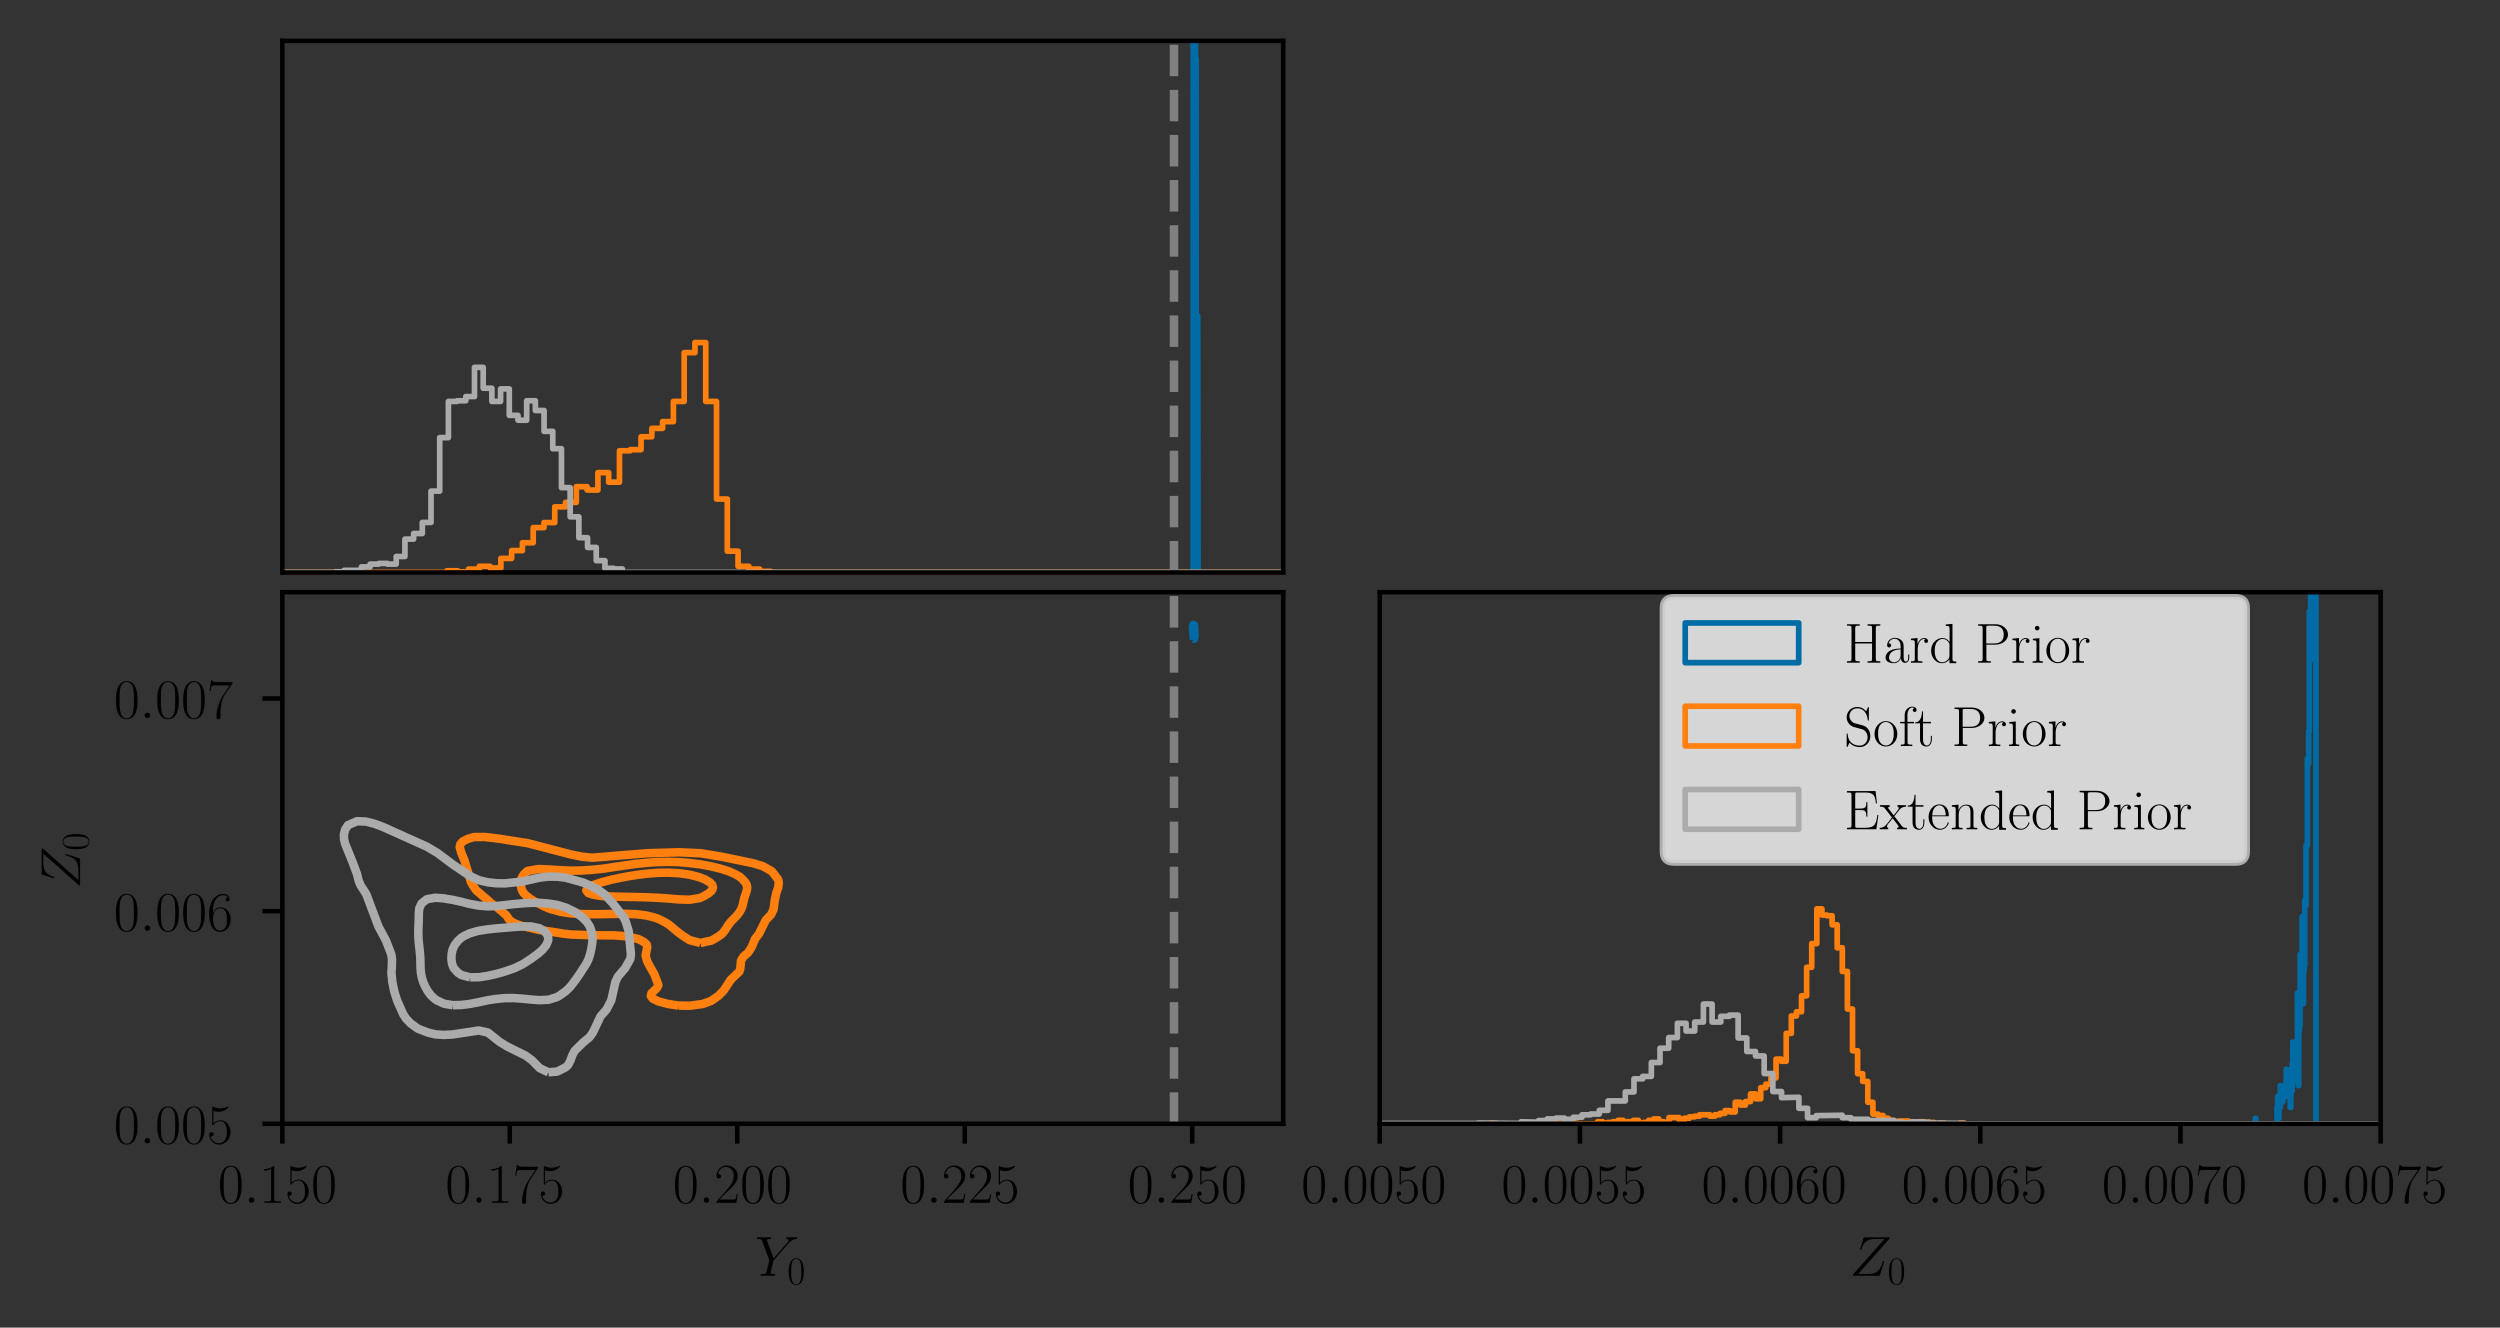<?xml version="1.0" encoding="utf-8" standalone="no"?>
<!DOCTYPE svg PUBLIC "-//W3C//DTD SVG 1.1//EN"
  "http://www.w3.org/Graphics/SVG/1.1/DTD/svg11.dtd">
<!-- Created with matplotlib (https://matplotlib.org/) -->
<svg height="233.956pt" version="1.1" viewBox="0 0 440.56 233.956" width="440.56pt" xmlns="http://www.w3.org/2000/svg" xmlns:xlink="http://www.w3.org/1999/xlink">
 <rect x="0" y="0" width="440.56" height="233.956" fill="#333333" stroke="none"/>
 <defs>
  <style type="text/css">*{stroke-linecap:butt;stroke-linejoin:round;}</style>
 </defs>
 <g id="figure_1">
  <g id="patch_1">
   <path d="M 0 233.956 
L 440.56 233.956 
L 440.56 0 
L 0 0 
z
" style="fill:none;"/>
  </g>
  <g id="axes_1">
   <g id="patch_2">
    <path d="M 49.748 100.882 
L 226.126 100.882 
L 226.126 7.2 
L 49.748 7.2 
z
" style="fill:none;"/>
   </g>
   <g id="matplotlib.axis_1"/>
   <g id="matplotlib.axis_2"/>
   <g id="patch_3">
    <path clip-path="url(#pde1a67231b)" d="M 209.494 100.882 
L 210.252 100.882 
L 210.26 -1 
M 210.585 -1 
L 210.585 55.657 
L 210.593 -1 
M 210.61 -1 
L 210.61 55.657 
L 210.618 -1 
M 210.627 -1 
L 210.627 55.657 
L 210.643 -1 
M 210.652 -1 
L 210.66 33.045 
L 210.668 -1 
M 210.677 -1 
L 210.693 100.882 
L 210.785 10.433 
L 210.793 10.433 
L 210.818 100.882 
L 210.901 100.882 
L 210.91 100.882 
L 210.918 55.657 
L 211.018 78.27 
L 211.026 78.27 
L 211.026 100.882 
L 211.076 55.657 
L 211.135 100.882 
" style="fill:none;stroke:#006ba4;stroke-linejoin:miter;"/>
   </g>
   <g id="patch_4">
    <path clip-path="url(#pde1a67231b)" d="M -1 100.882 
L 78.763 100.882 
L 78.763 100.586 
L 80.663 100.586 
L 80.663 100.784 
L 82.563 100.784 
L 82.563 100.289 
L 84.463 100.289 
L 84.463 99.795 
L 86.363 99.795 
L 86.363 100.092 
L 88.264 100.092 
L 88.264 98.412 
L 90.164 98.412 
L 90.164 97.029 
L 92.064 97.029 
L 92.064 95.645 
L 93.964 95.645 
L 93.964 92.977 
L 95.864 92.977 
L 95.864 92.088 
L 97.764 92.088 
L 97.764 89.321 
L 99.665 89.321 
L 99.665 88.531 
L 101.565 88.531 
L 101.565 85.764 
L 103.465 85.764 
L 103.465 86.357 
L 105.365 86.357 
L 105.365 83.293 
L 107.265 83.293 
L 107.265 84.973 
L 109.166 84.973 
L 109.166 79.44 
L 111.066 79.44 
L 111.066 79.242 
L 112.966 79.242 
L 112.966 76.969 
L 114.866 76.969 
L 114.866 75.487 
L 116.766 75.487 
L 116.766 74.301 
L 118.667 74.301 
L 118.667 70.744 
L 120.567 70.744 
L 120.567 62.147 
L 122.467 62.147 
L 122.467 60.368 
L 124.367 60.368 
L 124.367 70.744 
L 126.267 70.744 
L 126.267 87.938 
L 128.168 87.938 
L 128.168 97.127 
L 130.068 97.127 
L 130.068 99.795 
L 131.968 99.795 
L 131.968 100.289 
L 133.868 100.289 
L 133.868 100.685 
L 135.768 100.685 
L 135.768 100.882 
L 301.085 100.882 
L 301.085 100.882 
" style="fill:none;stroke:#ff800e;stroke-linejoin:miter;"/>
   </g>
   <g id="patch_5">
    <path clip-path="url(#pde1a67231b)" d="M -1 100.882 
L 59.095 100.882 
L 59.095 100.76 
L 60.627 100.76 
L 60.627 100.515 
L 63.693 100.515 
L 63.693 99.902 
L 65.225 99.902 
L 65.225 99.412 
L 66.758 99.412 
L 66.758 99.29 
L 68.291 99.29 
L 68.291 99.412 
L 69.823 99.412 
L 69.823 98.065 
L 71.356 98.065 
L 71.356 95.002 
L 72.889 95.002 
L 72.889 94.022 
L 74.421 94.022 
L 74.421 92.062 
L 75.954 92.062 
L 75.954 86.549 
L 77.486 86.549 
L 77.486 77.115 
L 79.019 77.115 
L 79.019 70.745 
L 80.552 70.745 
L 80.552 70.622 
L 82.084 70.622 
L 82.084 69.887 
L 83.617 69.887 
L 83.617 64.741 
L 85.15 64.741 
L 85.15 68.417 
L 86.682 68.417 
L 86.682 70.745 
L 88.215 70.745 
L 88.215 68.539 
L 89.748 68.539 
L 89.748 73.195 
L 91.28 73.195 
L 91.28 74.052 
L 92.813 74.052 
L 92.813 70.622 
L 94.346 70.622 
L 94.346 72.337 
L 95.878 72.337 
L 95.878 76.013 
L 97.411 76.013 
L 97.411 79.075 
L 98.944 79.075 
L 98.944 85.936 
L 100.476 85.936 
L 100.476 91.081 
L 102.009 91.081 
L 102.009 94.757 
L 103.541 94.757 
L 103.541 96.472 
L 105.074 96.472 
L 105.074 98.8 
L 106.607 98.8 
L 106.607 100.147 
L 108.139 100.147 
L 108.139 100.27 
L 109.672 100.27 
L 109.672 100.882 
L 236.882 100.882 
L 236.882 100.882 
" style="fill:none;stroke:#ababab;stroke-linejoin:miter;"/>
   </g>
   <g id="line2d_1">
    <path clip-path="url(#pde1a67231b)" d="M 206.885 100.882 
L 206.885 7.2 
" style="fill:none;stroke:#808080;stroke-dasharray:5.55,2.4;stroke-dashoffset:0;stroke-width:1.5;"/>
   </g>
   <g id="patch_6">
    <path d="M 49.748 100.882 
L 49.748 7.2 
" style="fill:none;stroke:#000000;stroke-linecap:square;stroke-linejoin:miter;stroke-width:0.8;"/>
   </g>
   <g id="patch_7">
    <path d="M 226.126 100.882 
L 226.126 7.2 
" style="fill:none;stroke:#000000;stroke-linecap:square;stroke-linejoin:miter;stroke-width:0.8;"/>
   </g>
   <g id="patch_8">
    <path d="M 49.748 100.882 
L 226.126 100.882 
" style="fill:none;stroke:#000000;stroke-linecap:square;stroke-linejoin:miter;stroke-width:0.8;"/>
   </g>
   <g id="patch_9">
    <path d="M 49.748 7.2 
L 226.126 7.2 
" style="fill:none;stroke:#000000;stroke-linecap:square;stroke-linejoin:miter;stroke-width:0.8;"/>
   </g>
  </g>
  <g id="axes_2">
   <g id="matplotlib.axis_3"/>
   <g id="matplotlib.axis_4"/>
  </g>
  <g id="axes_3">
   <g id="patch_10">
    <path d="M 49.748 198.044 
L 226.126 198.044 
L 226.126 104.362 
L 49.748 104.362 
z
" style="fill:none;"/>
   </g>
   <g id="matplotlib.axis_5">
    <g id="xtick_1">
     <g id="line2d_2">
      <defs>
       <path d="M 0 0 
L 0 3.5 
" id="m9c207128d3" style="stroke:#000000;stroke-width:0.8;"/>
      </defs>
      <g>
       <use style="stroke:#000000;stroke-width:0.8;" x="49.748" xlink:href="#m9c207128d3" y="198.044"/>
      </g>
     </g>
     <g id="text_1">
      <!-- $\mathdefault{0.150}$ -->
      <g transform="translate(38.402 211.963)scale(0.1 -0.1)">
       <defs>
        <path d="M 42 31.641 
C 42 37.75 41.906 48.125 37.703 56.109 
C 34 63.109 28.094 65.594 22.906 65.594 
C 18.094 65.594 12 63.406 8.203 56.203 
C 4.203 48.719 3.797 39.438 3.797 31.641 
C 3.797 25.953 3.906 17.281 7 9.672 
C 11.297 -0.609 19 -2 22.906 -2 
C 27.5 -2 34.5 -0.109 38.594 9.375 
C 41.594 16.281 42 24.359 42 31.641 
z
M 22.906 -0.406 
C 16.5 -0.406 12.703 5.078 11.297 12.688 
C 10.203 18.562 10.203 27.156 10.203 32.75 
C 10.203 40.438 10.203 46.828 11.5 52.922 
C 13.406 61.391 19 64 22.906 64 
C 27 64 32.297 61.297 34.203 53.125 
C 35.5 47.438 35.594 40.734 35.594 32.75 
C 35.594 26.25 35.594 18.266 34.406 12.375 
C 32.297 1.484 26.406 -0.406 22.906 -0.406 
z
" id="CMR17-48"/>
        <path d="M 18.406 4.797 
C 18.406 7.688 16 9.672 13.594 9.672 
C 10.703 9.672 8.703 7.281 8.703 4.891 
C 8.703 2 11.094 0 13.5 0 
C 16.406 0 18.406 2.391 18.406 4.797 
z
" id="CMMI12-58"/>
        <path d="M 26.594 63.406 
C 26.594 65.5 26.5 65.5 25.094 65.5 
C 21.203 61.188 15.297 59.797 9.703 59.797 
C 9.406 59.797 8.906 59.797 8.797 59.5 
C 8.703 59.297 8.703 59.094 8.703 57 
C 11.797 57 17 57.594 21 59.984 
L 21 7.203 
C 21 3.688 20.797 2.5 12.203 2.5 
L 9.203 2.5 
L 9.203 0 
C 14 0 19 0 23.797 0 
C 28.594 0 33.594 0 38.406 0 
L 38.406 2.5 
L 35.406 2.5 
C 26.797 2.5 26.594 3.594 26.594 7.156 
z
" id="CMR17-49"/>
        <path d="M 11.406 57.688 
C 12.406 57.281 16.5 56 20.703 56 
C 30 56 35.094 61.109 38 64.062 
C 38 64.953 38 65.5 37.406 65.5 
C 37.297 65.5 37.094 65.5 36.297 65.047 
C 32.797 63.406 28.703 62.078 23.703 62.078 
C 20.703 62.078 16.203 62.484 11.297 64.672 
C 10.203 65.172 10 65.172 9.906 65.172 
C 9.406 65.172 9.297 65.062 9.297 63.078 
L 9.297 34.422 
C 9.297 32.641 9.297 32.141 10.297 32.141 
C 10.797 32.141 11 32.344 11.5 33.031 
C 14.703 37.516 19.094 39.406 24.094 39.406 
C 27.594 39.406 35.094 37.219 35.094 20.141 
C 35.094 16.953 35.094 11.172 32.094 6.578 
C 29.594 2.484 25.703 0.391 21.406 0.391 
C 14.797 0.391 8.094 5 6.297 12.719 
C 6.703 12.609 7.5 12.422 7.906 12.422 
C 9.203 12.422 11.703 13.125 11.703 16.219 
C 11.703 18.906 9.797 20 7.906 20 
C 5.594 20 4.094 18.594 4.094 15.797 
C 4.094 7.094 11 -2 21.594 -2 
C 31.906 -2 41.703 6.875 41.703 19.75 
C 41.703 31.719 33.906 41 24.203 41 
C 19.094 41 14.797 39.109 11.406 35.531 
z
" id="CMR17-53"/>
       </defs>
       <use transform="scale(0.996)" xlink:href="#CMR17-48"/>
       <use transform="translate(45.69 0)scale(0.996)" xlink:href="#CMMI12-58"/>
       <use transform="translate(72.788 0)scale(0.996)" xlink:href="#CMR17-49"/>
       <use transform="translate(118.478 0)scale(0.996)" xlink:href="#CMR17-53"/>
       <use transform="translate(164.169 0)scale(0.996)" xlink:href="#CMR17-48"/>
      </g>
     </g>
    </g>
    <g id="xtick_2">
     <g id="line2d_3">
      <g>
       <use style="stroke:#000000;stroke-width:0.8;" x="89.834" xlink:href="#m9c207128d3" y="198.044"/>
      </g>
     </g>
     <g id="text_2">
      <!-- $\mathdefault{0.175}$ -->
      <g transform="translate(78.488 211.963)scale(0.1 -0.1)">
       <defs>
        <path d="M 45.094 61.578 
L 45.094 63.766 
L 21.594 63.766 
C 9.906 63.766 9.703 65.078 9.297 67 
L 7.5 67 
L 4.594 48.344 
L 6.406 48.344 
C 6.703 50.234 7.406 55.312 8.594 57.203 
C 9.203 58 16.594 58 18.297 58 
L 40.297 58 
L 29.203 41.578 
C 21.797 30.531 16.703 15.609 16.703 2.578 
C 16.703 1.391 16.703 -2 20.297 -2 
C 23.906 -2 23.906 1.391 23.906 2.672 
L 23.906 7.266 
C 23.906 23.562 26.703 34.312 31.297 41.188 
z
" id="CMR17-55"/>
       </defs>
       <use transform="scale(0.996)" xlink:href="#CMR17-48"/>
       <use transform="translate(45.69 0)scale(0.996)" xlink:href="#CMMI12-58"/>
       <use transform="translate(72.788 0)scale(0.996)" xlink:href="#CMR17-49"/>
       <use transform="translate(118.478 0)scale(0.996)" xlink:href="#CMR17-55"/>
       <use transform="translate(164.169 0)scale(0.996)" xlink:href="#CMR17-53"/>
      </g>
     </g>
    </g>
    <g id="xtick_3">
     <g id="line2d_4">
      <g>
       <use style="stroke:#000000;stroke-width:0.8;" x="129.92" xlink:href="#m9c207128d3" y="198.044"/>
      </g>
     </g>
     <g id="text_3">
      <!-- $\mathdefault{0.200}$ -->
      <g transform="translate(118.574 211.963)scale(0.1 -0.1)">
       <defs>
        <path d="M 41.703 15.453 
L 39.906 15.453 
C 38.906 8.375 38.094 7.172 37.703 6.562 
C 37.203 5.766 30 5.766 28.594 5.766 
L 9.406 5.766 
C 13 9.672 20 16.75 28.5 24.953 
C 34.594 30.734 41.703 37.531 41.703 47.422 
C 41.703 59.219 32.297 66 21.797 66 
C 10.797 66 4.094 56.312 4.094 47.344 
C 4.094 43.438 7 42.938 8.203 42.938 
C 9.203 42.938 12.203 43.547 12.203 47.031 
C 12.203 50.109 9.594 51 8.203 51 
C 7.594 51 7 50.906 6.594 50.703 
C 8.5 59.219 14.297 63.406 20.406 63.406 
C 29.094 63.406 34.797 56.516 34.797 47.422 
C 34.797 38.734 29.703 31.25 24 24.75 
L 4.094 2.281 
L 4.094 0 
L 39.297 0 
z
" id="CMR17-50"/>
       </defs>
       <use transform="scale(0.996)" xlink:href="#CMR17-48"/>
       <use transform="translate(45.69 0)scale(0.996)" xlink:href="#CMMI12-58"/>
       <use transform="translate(72.788 0)scale(0.996)" xlink:href="#CMR17-50"/>
       <use transform="translate(118.478 0)scale(0.996)" xlink:href="#CMR17-48"/>
       <use transform="translate(164.169 0)scale(0.996)" xlink:href="#CMR17-48"/>
      </g>
     </g>
    </g>
    <g id="xtick_4">
     <g id="line2d_5">
      <g>
       <use style="stroke:#000000;stroke-width:0.8;" x="170.006" xlink:href="#m9c207128d3" y="198.044"/>
      </g>
     </g>
     <g id="text_4">
      <!-- $\mathdefault{0.225}$ -->
      <g transform="translate(158.66 211.963)scale(0.1 -0.1)">
       <use transform="scale(0.996)" xlink:href="#CMR17-48"/>
       <use transform="translate(45.69 0)scale(0.996)" xlink:href="#CMMI12-58"/>
       <use transform="translate(72.788 0)scale(0.996)" xlink:href="#CMR17-50"/>
       <use transform="translate(118.478 0)scale(0.996)" xlink:href="#CMR17-50"/>
       <use transform="translate(164.169 0)scale(0.996)" xlink:href="#CMR17-53"/>
      </g>
     </g>
    </g>
    <g id="xtick_5">
     <g id="line2d_6">
      <g>
       <use style="stroke:#000000;stroke-width:0.8;" x="210.092" xlink:href="#m9c207128d3" y="198.044"/>
      </g>
     </g>
     <g id="text_5">
      <!-- $\mathdefault{0.250}$ -->
      <g transform="translate(198.745 211.963)scale(0.1 -0.1)">
       <use transform="scale(0.996)" xlink:href="#CMR17-48"/>
       <use transform="translate(45.69 0)scale(0.996)" xlink:href="#CMMI12-58"/>
       <use transform="translate(72.788 0)scale(0.996)" xlink:href="#CMR17-50"/>
       <use transform="translate(118.478 0)scale(0.996)" xlink:href="#CMR17-53"/>
       <use transform="translate(164.169 0)scale(0.996)" xlink:href="#CMR17-48"/>
      </g>
     </g>
    </g>
    <g id="text_6">
     <!-- $Y_0$ -->
     <g transform="translate(133.06 224.818)scale(0.1 -0.1)">
      <defs>
       <path d="M 58.797 56.953 
L 61.094 59.234 
C 65.5 63.719 69.203 64.828 72.703 65.109 
C 73.797 65.203 74.703 65.297 74.703 67 
C 74.703 68 73.703 68 73.5 68 
C 72.297 68 71 68 69.797 68 
L 65.703 68 
C 62.797 68 59.703 68 56.906 68 
C 56.203 68 55.094 68 55.094 66.031 
C 55.094 65.094 56.094 65 56.406 65 
C 59.406 65 59.406 63.5 59.406 62.906 
C 59.406 61.812 58.594 60.312 56.594 58.016 
L 32.797 30.766 
L 21.5 61.109 
C 20.906 62.5 20.906 62.703 20.906 62.906 
C 20.906 65 25 65 26.203 65 
C 27.406 65 28.5 65 28.5 66.859 
C 28.5 68 27.594 68 27 68 
C 25.297 68 23.297 68 21.594 68 
L 10.5 68 
C 8.703 68 6.797 68 5.094 68 
C 4.406 68 3.297 68 3.297 66.031 
C 3.297 65 4.203 65 5.703 65 
C 10.594 65 11.5 64.094 12.406 61.812 
L 24.797 28.672 
C 24.906 28.375 25.203 27.266 25.203 26.969 
C 25.203 26.672 20.297 7.062 20 6.062 
C 19.203 3.391 18.203 2.891 11.797 2.891 
C 10.094 2.891 9.297 2.891 9.297 1 
C 9.297 0 10.406 0 10.703 0 
C 12.5 0 14.594 0 16.5 0 
L 28.297 0 
C 30.094 0 32.203 0 34 0 
C 34.703 0 35.906 0 35.906 1.797 
C 35.906 2.891 35.203 2.891 33.5 2.891 
C 27.297 2.891 27.297 3.594 27.297 4.688 
C 27.297 5.391 28.094 8.562 28.594 10.562 
L 32.203 24.906 
C 32.797 26.984 32.797 27.172 33.703 28.172 
z
" id="CMMI12-89"/>
      </defs>
      <use transform="scale(0.996)" xlink:href="#CMMI12-89"/>
      <use transform="translate(56.599 -14.944)scale(0.697)" xlink:href="#CMR17-48"/>
     </g>
    </g>
   </g>
   <g id="matplotlib.axis_6">
    <g id="ytick_1">
     <g id="line2d_7">
      <defs>
       <path d="M 0 0 
L -3.5 0 
" id="ma560ec2061" style="stroke:#000000;stroke-width:0.8;"/>
      </defs>
      <g>
       <use style="stroke:#000000;stroke-width:0.8;" x="49.748" xlink:href="#ma560ec2061" y="198.044"/>
      </g>
     </g>
     <g id="text_7">
      <!-- $\mathdefault{0.005}$ -->
      <g transform="translate(20.056 201.504)scale(0.1 -0.1)">
       <use transform="scale(0.996)" xlink:href="#CMR17-48"/>
       <use transform="translate(45.69 0)scale(0.996)" xlink:href="#CMMI12-58"/>
       <use transform="translate(72.788 0)scale(0.996)" xlink:href="#CMR17-48"/>
       <use transform="translate(118.478 0)scale(0.996)" xlink:href="#CMR17-48"/>
       <use transform="translate(164.169 0)scale(0.996)" xlink:href="#CMR17-53"/>
      </g>
     </g>
    </g>
    <g id="ytick_2">
     <g id="line2d_8">
      <g>
       <use style="stroke:#000000;stroke-width:0.8;" x="49.748" xlink:href="#ma560ec2061" y="160.571"/>
      </g>
     </g>
     <g id="text_8">
      <!-- $\mathdefault{0.006}$ -->
      <g transform="translate(20.056 164.031)scale(0.1 -0.1)">
       <defs>
        <path d="M 10.594 34 
C 10.594 57.656 21.797 63 28.297 63 
C 30.406 63 35.5 62.641 37.5 59 
C 35.906 59 32.906 59 32.906 55.516 
C 32.906 52.828 35.094 51.922 36.5 51.922 
C 37.406 51.922 40.094 52.312 40.094 55.625 
C 40.094 61.781 35.094 65.297 28.203 65.297 
C 16.297 65.297 3.797 52.969 3.797 31 
C 3.797 3.953 15.094 -2 23.094 -2 
C 32.797 -2 42 6.672 42 20.047 
C 42 32.516 33.906 41.594 23.703 41.594 
C 17.594 41.594 13.094 37.609 10.594 30.625 
z
M 23.094 0.391 
C 10.797 0.391 10.797 18.75 10.797 22.438 
C 10.797 29.625 14.203 40 23.5 40 
C 25.203 40 30.094 40 33.406 33.125 
C 35.203 29.219 35.203 25.141 35.203 20.141 
C 35.203 14.75 35.203 10.781 33.094 6.781 
C 30.906 2.672 27.703 0.391 23.094 0.391 
z
" id="CMR17-54"/>
       </defs>
       <use transform="scale(0.996)" xlink:href="#CMR17-48"/>
       <use transform="translate(45.69 0)scale(0.996)" xlink:href="#CMMI12-58"/>
       <use transform="translate(72.788 0)scale(0.996)" xlink:href="#CMR17-48"/>
       <use transform="translate(118.478 0)scale(0.996)" xlink:href="#CMR17-48"/>
       <use transform="translate(164.169 0)scale(0.996)" xlink:href="#CMR17-54"/>
      </g>
     </g>
    </g>
    <g id="ytick_3">
     <g id="line2d_9">
      <g>
       <use style="stroke:#000000;stroke-width:0.8;" x="49.748" xlink:href="#ma560ec2061" y="123.098"/>
      </g>
     </g>
     <g id="text_9">
      <!-- $\mathdefault{0.007}$ -->
      <g transform="translate(20.056 126.558)scale(0.1 -0.1)">
       <use transform="scale(0.996)" xlink:href="#CMR17-48"/>
       <use transform="translate(45.69 0)scale(0.996)" xlink:href="#CMMI12-58"/>
       <use transform="translate(72.788 0)scale(0.996)" xlink:href="#CMR17-48"/>
       <use transform="translate(118.478 0)scale(0.996)" xlink:href="#CMR17-48"/>
       <use transform="translate(164.169 0)scale(0.996)" xlink:href="#CMR17-55"/>
      </g>
     </g>
    </g>
    <g id="text_10">
     <!-- $Z_0$ -->
     <g transform="translate(14.118 156.589)rotate(-90)scale(0.1 -0.1)">
      <defs>
       <path d="M 70 64.906 
C 70.594 65.609 71.094 66.203 71.094 67.203 
C 71.094 67.906 71 68 68.703 68 
L 27.406 68 
C 25.094 68 25 67.906 24.406 66.109 
L 18.906 48.188 
C 18.594 47.188 18.594 46.984 18.594 46.797 
C 18.594 46.391 18.906 45.797 19.594 45.797 
C 20.406 45.797 20.594 46.188 21 47.484 
C 24.703 58.234 29.594 65.109 45.406 65.109 
L 61.797 65.109 
L 7 3.375 
C 6.094 2.297 5.703 1.891 5.703 0.797 
C 5.703 0 6.203 0 8.094 0 
L 50.797 0 
C 53.094 0 53.203 0.094 53.797 1.891 
L 60.797 23.891 
C 60.906 24.188 61.094 24.891 61.094 25.281 
C 61.094 25.781 60.703 26.281 60.094 26.281 
C 59.297 26.281 59.203 26.188 58.406 23.688 
C 54.203 10.859 49.797 3.094 32.406 3.094 
L 15.094 3.094 
z
" id="CMMI12-90"/>
      </defs>
      <use transform="scale(0.996)" xlink:href="#CMMI12-90"/>
      <use transform="translate(66.769 -14.944)scale(0.697)" xlink:href="#CMR17-48"/>
     </g>
    </g>
   </g>
   <g id="LineCollection_1">
    <path clip-path="url(#p29f06fae6e)" d="M 210.381 112.563 
L 210.389 112.567 
L 210.397 112.549 
L 210.398 112.548 
L 210.406 112.487 
L 210.406 112.485 
L 210.407 112.425 
L 210.406 112.416 
L 210.399 112.363 
L 210.398 112.357 
L 210.389 112.309 
L 210.387 112.301 
L 210.381 112.255 
L 210.373 112.247 
L 210.369 112.301 
L 210.365 112.363 
L 210.364 112.403 
L 210.364 112.425 
L 210.364 112.432 
L 210.367 112.487 
L 210.373 112.533 
L 210.376 112.549 
L 210.381 112.563 
" style="fill:none;stroke:#006ba4;stroke-width:1.5;"/>
    <path clip-path="url(#p29f06fae6e)" d="M 210.373 112.206 
L 210.448 111.857 
L 210.481 112.085 
L 210.489 112.102 
L 210.507 111.93 
L 210.414 110.177 
L 210.314 110.123 
L 210.281 110.165 
L 210.24 110.817 
L 210.373 112.206 
L 210.373 112.206 
" style="fill:none;stroke:#006ba4;stroke-width:1.5;"/>
   </g>
   <g id="LineCollection_2">
    <path clip-path="url(#p29f06fae6e)" d="M 210.298 111.074 
L 210.306 111.103 
L 210.314 111.115 
L 210.323 111.114 
L 210.331 111.097 
L 210.338 111.064 
L 210.339 111.056 
L 210.346 111.003 
L 210.348 110.979 
L 210.35 110.941 
L 210.353 110.879 
L 210.355 110.817 
L 210.356 110.804 
L 210.36 110.755 
L 210.364 110.723 
L 210.369 110.693 
L 210.373 110.677 
L 210.381 110.641 
L 210.383 110.632 
L 210.389 110.606 
L 210.397 110.57 
L 210.398 110.565 
L 210.406 110.51 
L 210.406 110.508 
L 210.409 110.446 
L 210.406 110.418 
L 210.402 110.384 
L 210.398 110.365 
L 210.389 110.34 
L 210.381 110.323 
L 210.38 110.322 
L 210.373 110.311 
L 210.364 110.3 
L 210.356 110.29 
L 210.348 110.28 
L 210.339 110.273 
L 210.331 110.268 
L 210.323 110.265 
L 210.314 110.264 
L 210.306 110.267 
L 210.298 110.275 
L 210.289 110.292 
L 210.282 110.322 
L 210.281 110.325 
L 210.273 110.37 
L 210.271 110.384 
L 210.265 110.446 
L 210.264 110.451 
L 210.26 110.508 
L 210.259 110.57 
L 210.258 110.632 
L 210.259 110.693 
L 210.261 110.755 
L 210.264 110.813 
L 210.265 110.817 
L 210.269 110.879 
L 210.273 110.917 
L 210.276 110.941 
L 210.281 110.984 
L 210.284 111.003 
L 210.289 111.035 
L 210.296 111.064 
L 210.298 111.074 
" style="fill:none;stroke:#006ba4;stroke-width:1.5;"/>
   </g>
   <g id="LineCollection_3">
    <path clip-path="url(#p29f06fae6e)" d="M 210.298 110.768 
L 210.306 110.765 
L 210.309 110.755 
L 210.314 110.735 
L 210.32 110.693 
L 210.323 110.676 
L 210.328 110.632 
L 210.331 110.591 
L 210.333 110.57 
L 210.335 110.508 
L 210.331 110.467 
L 210.328 110.446 
L 210.323 110.43 
L 210.314 110.415 
L 210.306 110.413 
L 210.298 110.424 
L 210.292 110.446 
L 210.289 110.456 
L 210.283 110.508 
L 210.281 110.54 
L 210.28 110.57 
L 210.28 110.632 
L 210.281 110.66 
L 210.283 110.693 
L 210.289 110.742 
L 210.293 110.755 
L 210.298 110.768 
" style="fill:none;stroke:#006ba4;stroke-width:1.5;"/>
   </g>
   <g id="LineCollection_4">
    <path clip-path="url(#p29f06fae6e)" d="M 119.617 177.201 
L 121.517 177.239 
L 123.77 176.937 
L 125.317 176.389 
L 126.584 175.506 
L 127.531 174.551 
L 128.785 172.643 
L 130.293 171.211 
L 130.452 170.734 
L 130.581 169.302 
L 131.018 168.577 
L 131.846 167.871 
L 132.45 166.917 
L 133.047 165.485 
L 133.768 164.531 
L 134.948 162.145 
L 135.873 161.19 
L 136.326 160.236 
L 136.504 158.805 
L 136.798 157.373 
L 137.141 156.419 
L 137.245 155.464 
L 137.121 154.987 
L 136.032 153.556 
L 134.818 152.862 
L 134.312 152.601 
L 132.709 152.124 
L 127.217 150.985 
L 123.417 150.357 
L 119.617 150.191 
L 113.916 150.364 
L 104.415 151.149 
L 102.515 150.966 
L 100.615 150.578 
L 93.014 148.595 
L 88.16 147.829 
L 85.413 147.493 
L 83.513 147.511 
L 82.434 147.829 
L 81.511 148.307 
L 81.124 148.784 
L 81.011 149.261 
L 81.266 150.215 
L 81.85 151.647 
L 83.002 155.464 
L 83.582 156.419 
L 83.92 156.896 
L 85.038 157.85 
L 85.609 158.327 
L 86.679 159.282 
L 87.438 159.759 
L 89.214 161.284 
L 89.787 162.145 
L 90.482 162.622 
L 91.698 163.099 
L 94.914 163.856 
L 99.29 164.531 
L 100.615 164.683 
L 104.415 164.816 
L 108.216 164.831 
L 110.501 165.008 
L 112.484 165.485 
L 113.414 165.962 
L 113.969 166.439 
L 114.059 166.917 
L 113.879 167.871 
L 113.77 168.348 
L 114.008 169.302 
L 114.489 170.257 
L 115.312 171.688 
L 116.027 173.597 
L 115.799 174.074 
L 114.811 175.029 
L 114.69 175.506 
L 115.036 175.983 
L 116.005 176.46 
L 117.772 176.937 
L 119.617 177.201 
L 119.617 177.201 
" style="fill:none;stroke:#ff800e;stroke-width:1.5;"/>
   </g>
   <g id="LineCollection_5">
    <path clip-path="url(#p29f06fae6e)" d="M 123.417 166.175 
L 124.353 165.962 
L 125.317 165.777 
L 125.846 165.485 
L 126.641 165.008 
L 127.217 164.579 
L 127.268 164.531 
L 127.669 164.053 
L 127.983 163.576 
L 128.287 163.099 
L 128.645 162.622 
L 129.062 162.145 
L 129.118 162.086 
L 129.548 161.668 
L 129.984 161.19 
L 130.336 160.713 
L 130.607 160.236 
L 130.803 159.759 
L 130.937 159.282 
L 131.018 158.858 
L 131.032 158.805 
L 131.15 158.327 
L 131.295 157.85 
L 131.466 157.373 
L 131.613 156.896 
L 131.671 156.419 
L 131.592 155.941 
L 131.331 155.464 
L 131.018 155.152 
L 130.896 154.987 
L 130.368 154.51 
L 129.534 154.033 
L 129.118 153.855 
L 128.466 153.556 
L 127.217 153.155 
L 126.956 153.078 
L 125.317 152.678 
L 124.916 152.601 
L 123.417 152.318 
L 121.802 152.124 
L 121.517 152.085 
L 119.617 151.924 
L 117.717 151.874 
L 115.816 151.914 
L 113.916 152.046 
L 113.24 152.124 
L 112.016 152.243 
L 110.116 152.511 
L 109.558 152.601 
L 108.216 152.791 
L 106.343 153.078 
L 106.315 153.082 
L 104.415 153.274 
L 102.515 153.404 
L 100.615 153.433 
L 98.715 153.357 
L 96.814 153.224 
L 94.914 153.142 
L 93.014 153.468 
L 92.871 153.556 
L 92.353 154.033 
L 92.035 154.51 
L 91.842 154.987 
L 91.762 155.464 
L 91.773 155.941 
L 91.85 156.419 
L 92.001 156.896 
L 92.276 157.373 
L 92.747 157.85 
L 93.014 158.039 
L 93.363 158.327 
L 94.104 158.805 
L 94.914 159.23 
L 95.007 159.282 
L 95.946 159.759 
L 96.814 160.116 
L 97.182 160.236 
L 98.715 160.662 
L 99.038 160.713 
L 100.615 160.962 
L 102.515 161.083 
L 104.415 161.111 
L 106.315 161.092 
L 108.216 161.055 
L 110.116 161.039 
L 112.016 161.101 
L 112.869 161.19 
L 113.916 161.334 
L 115.248 161.668 
L 115.816 161.848 
L 116.486 162.145 
L 117.372 162.622 
L 117.717 162.838 
L 118.064 163.099 
L 118.638 163.576 
L 119.208 164.053 
L 119.617 164.384 
L 119.816 164.531 
L 120.488 165.008 
L 121.224 165.485 
L 121.517 165.676 
L 122.62 165.962 
L 123.417 166.175 
" style="fill:none;stroke:#ff800e;stroke-width:1.5;"/>
   </g>
   <g id="LineCollection_6">
    <path clip-path="url(#p29f06fae6e)" d="M 117.717 158.336 
L 119.617 158.495 
L 121.517 158.554 
L 122.913 158.327 
L 123.417 158.234 
L 124.175 157.85 
L 124.952 157.373 
L 125.317 157.057 
L 125.456 156.896 
L 125.645 156.419 
L 125.525 155.941 
L 125.317 155.718 
L 125.053 155.464 
L 124.232 154.987 
L 123.417 154.65 
L 122.98 154.51 
L 121.517 154.144 
L 120.798 154.033 
L 119.617 153.877 
L 117.717 153.78 
L 115.816 153.818 
L 113.916 153.97 
L 113.416 154.033 
L 112.016 154.216 
L 110.204 154.51 
L 110.116 154.527 
L 108.216 154.919 
L 107.881 154.987 
L 106.315 155.398 
L 106.044 155.464 
L 104.636 155.941 
L 104.415 156.06 
L 103.702 156.419 
L 103.323 156.896 
L 103.666 157.373 
L 104.415 157.631 
L 105.666 157.85 
L 106.315 157.915 
L 108.216 158.004 
L 110.116 158.045 
L 112.016 158.078 
L 113.916 158.126 
L 115.816 158.21 
L 117.609 158.327 
L 117.717 158.336 
" style="fill:none;stroke:#ff800e;stroke-width:1.5;"/>
   </g>
   <g id="LineCollection_7">
    <path clip-path="url(#p29f06fae6e)" d="M 96.645 188.96 
L 98.177 188.846 
L 99.71 188.07 
L 100.131 187.651 
L 100.545 186.839 
L 100.833 186.026 
L 101.248 185.214 
L 102.775 183.703 
L 103.891 182.777 
L 104.476 181.965 
L 105.84 179.087 
L 106.883 177.903 
L 107.721 176.279 
L 108.453 173.029 
L 108.906 172.082 
L 110.179 170.592 
L 111.09 168.968 
L 111.184 168.155 
L 110.789 164.094 
L 110.294 162.469 
L 109.915 161.657 
L 108.012 159.22 
L 106.52 157.595 
L 105.388 156.783 
L 103.794 155.971 
L 102.775 155.53 
L 99.71 154.681 
L 98.177 154.492 
L 96.645 154.479 
L 95.112 154.659 
L 92.047 155.345 
L 88.981 155.674 
L 87.449 155.651 
L 85.916 155.471 
L 84.383 155.111 
L 82.769 154.346 
L 79.785 152.335 
L 77.039 150.284 
L 75.188 149.188 
L 67.524 145.74 
L 65.992 145.166 
L 64.459 144.779 
L 62.926 144.713 
L 61.321 145.41 
L 60.801 146.223 
L 60.606 147.035 
L 60.623 147.847 
L 60.804 148.66 
L 62.124 151.909 
L 62.926 154.06 
L 63.192 155.158 
L 63.523 155.971 
L 64.554 157.595 
L 66.694 163.281 
L 68.007 165.718 
L 68.948 168.155 
L 69.085 168.968 
L 69.039 170.592 
L 68.974 171.405 
L 69.135 173.029 
L 69.462 174.654 
L 69.966 176.279 
L 71.043 178.716 
L 71.58 179.528 
L 72.351 180.34 
L 73.655 181.283 
L 75.414 181.965 
L 76.72 182.28 
L 78.253 182.381 
L 79.785 182.296 
L 84.383 181.596 
L 85.991 181.965 
L 88.024 183.589 
L 89.343 184.402 
L 92.622 186.026 
L 93.733 186.839 
L 95.112 188.239 
L 96.645 188.96 
L 96.645 188.96 
" style="fill:none;stroke:#ababab;stroke-width:1.5;"/>
   </g>
   <g id="LineCollection_8">
    <path clip-path="url(#p29f06fae6e)" d="M 79.785 177.135 
L 81.318 177.103 
L 81.396 177.091 
L 82.851 176.906 
L 84.383 176.61 
L 85.884 176.279 
L 85.916 176.272 
L 87.449 176.038 
L 88.981 175.892 
L 90.514 175.879 
L 92.047 175.989 
L 93.579 176.147 
L 95.112 176.255 
L 96.645 176.18 
L 98.177 175.708 
L 98.567 175.466 
L 99.71 174.668 
L 99.725 174.654 
L 100.539 173.842 
L 101.166 173.029 
L 101.243 172.922 
L 101.752 172.217 
L 102.306 171.405 
L 102.775 170.671 
L 102.833 170.592 
L 103.354 169.78 
L 103.731 168.968 
L 103.991 168.155 
L 104.182 167.343 
L 104.308 166.601 
L 104.322 166.531 
L 104.412 165.718 
L 104.382 164.906 
L 104.308 164.573 
L 104.226 164.094 
L 103.937 163.281 
L 103.423 162.469 
L 102.775 161.826 
L 102.611 161.657 
L 101.524 160.845 
L 101.243 160.673 
L 99.922 160.032 
L 99.71 159.939 
L 98.177 159.462 
L 96.645 159.227 
L 96.54 159.22 
L 95.112 159.102 
L 93.579 159.1 
L 92.047 159.192 
L 91.78 159.22 
L 90.514 159.327 
L 88.981 159.502 
L 87.449 159.669 
L 85.916 159.722 
L 84.383 159.59 
L 82.851 159.306 
L 82.471 159.22 
L 81.318 158.923 
L 79.785 158.58 
L 78.69 158.408 
L 78.253 158.316 
L 76.72 158.203 
L 75.511 158.408 
L 75.188 158.489 
L 74.281 159.22 
L 73.9 160.032 
L 73.807 160.845 
L 73.8 161.657 
L 73.783 162.469 
L 73.745 163.281 
L 73.716 164.094 
L 73.723 164.906 
L 73.77 165.718 
L 73.847 166.531 
L 73.939 167.343 
L 74.022 168.155 
L 74.073 168.968 
L 74.091 169.78 
L 74.107 170.592 
L 74.171 171.405 
L 74.32 172.217 
L 74.566 173.029 
L 74.918 173.842 
L 75.188 174.319 
L 75.371 174.654 
L 75.986 175.466 
L 76.72 176.119 
L 76.978 176.279 
L 78.253 176.878 
L 79.514 177.091 
L 79.785 177.135 
" style="fill:none;stroke:#ababab;stroke-width:1.5;"/>
   </g>
   <g id="LineCollection_9">
    <path clip-path="url(#p29f06fae6e)" d="M 82.851 172.227 
L 83.809 172.217 
L 84.383 172.212 
L 85.916 171.98 
L 87.449 171.63 
L 88.289 171.405 
L 88.981 171.198 
L 90.514 170.671 
L 90.72 170.592 
L 92.047 169.94 
L 92.334 169.78 
L 93.566 168.968 
L 93.579 168.958 
L 94.694 168.155 
L 95.112 167.809 
L 95.627 167.343 
L 96.273 166.531 
L 96.611 165.718 
L 96.571 164.906 
L 95.965 164.094 
L 95.112 163.596 
L 93.696 163.281 
L 93.579 163.264 
L 92.047 163.261 
L 91.774 163.281 
L 90.514 163.369 
L 88.981 163.491 
L 87.449 163.618 
L 85.916 163.78 
L 84.383 164.024 
L 84.074 164.094 
L 82.851 164.446 
L 81.837 164.906 
L 81.318 165.235 
L 80.763 165.718 
L 80.132 166.531 
L 79.785 167.269 
L 79.757 167.343 
L 79.582 168.155 
L 79.546 168.968 
L 79.647 169.78 
L 79.785 170.188 
L 79.958 170.592 
L 80.677 171.405 
L 81.318 171.826 
L 82.801 172.217 
L 82.851 172.227 
" style="fill:none;stroke:#ababab;stroke-width:1.5;"/>
   </g>
   <g id="line2d_10">
    <path clip-path="url(#p29f06fae6e)" d="M 206.885 198.044 
L 206.885 104.362 
" style="fill:none;stroke:#808080;stroke-dasharray:5.55,2.4;stroke-dashoffset:0;stroke-width:1.5;"/>
   </g>
   <g id="patch_11">
    <path d="M 49.748 198.044 
L 49.748 104.362 
" style="fill:none;stroke:#000000;stroke-linecap:square;stroke-linejoin:miter;stroke-width:0.8;"/>
   </g>
   <g id="patch_12">
    <path d="M 226.126 198.044 
L 226.126 104.362 
" style="fill:none;stroke:#000000;stroke-linecap:square;stroke-linejoin:miter;stroke-width:0.8;"/>
   </g>
   <g id="patch_13">
    <path d="M 49.748 198.044 
L 226.126 198.044 
" style="fill:none;stroke:#000000;stroke-linecap:square;stroke-linejoin:miter;stroke-width:0.8;"/>
   </g>
   <g id="patch_14">
    <path d="M 49.748 104.362 
L 226.126 104.362 
" style="fill:none;stroke:#000000;stroke-linecap:square;stroke-linejoin:miter;stroke-width:0.8;"/>
   </g>
  </g>
  <g id="axes_4">
   <g id="patch_15">
    <path d="M 243.146 198.044 
L 419.523 198.044 
L 419.523 104.362 
L 243.146 104.362 
z
" style="fill:none;"/>
   </g>
   <g id="matplotlib.axis_7">
    <g id="xtick_6">
     <g id="line2d_11">
      <g>
       <use style="stroke:#000000;stroke-width:0.8;" x="243.146" xlink:href="#m9c207128d3" y="198.044"/>
      </g>
     </g>
     <g id="text_11">
      <!-- $\mathdefault{0.0050}$ -->
      <g transform="translate(229.309 211.963)scale(0.1 -0.1)">
       <use transform="scale(0.996)" xlink:href="#CMR17-48"/>
       <use transform="translate(45.69 0)scale(0.996)" xlink:href="#CMMI12-58"/>
       <use transform="translate(72.788 0)scale(0.996)" xlink:href="#CMR17-48"/>
       <use transform="translate(118.478 0)scale(0.996)" xlink:href="#CMR17-48"/>
       <use transform="translate(164.169 0)scale(0.996)" xlink:href="#CMR17-53"/>
       <use transform="translate(209.859 0)scale(0.996)" xlink:href="#CMR17-48"/>
      </g>
     </g>
    </g>
    <g id="xtick_7">
     <g id="line2d_12">
      <g>
       <use style="stroke:#000000;stroke-width:0.8;" x="278.421" xlink:href="#m9c207128d3" y="198.044"/>
      </g>
     </g>
     <g id="text_12">
      <!-- $\mathdefault{0.0055}$ -->
      <g transform="translate(264.584 211.963)scale(0.1 -0.1)">
       <use transform="scale(0.996)" xlink:href="#CMR17-48"/>
       <use transform="translate(45.69 0)scale(0.996)" xlink:href="#CMMI12-58"/>
       <use transform="translate(72.788 0)scale(0.996)" xlink:href="#CMR17-48"/>
       <use transform="translate(118.478 0)scale(0.996)" xlink:href="#CMR17-48"/>
       <use transform="translate(164.169 0)scale(0.996)" xlink:href="#CMR17-53"/>
       <use transform="translate(209.859 0)scale(0.996)" xlink:href="#CMR17-53"/>
      </g>
     </g>
    </g>
    <g id="xtick_8">
     <g id="line2d_13">
      <g>
       <use style="stroke:#000000;stroke-width:0.8;" x="313.697" xlink:href="#m9c207128d3" y="198.044"/>
      </g>
     </g>
     <g id="text_13">
      <!-- $\mathdefault{0.0060}$ -->
      <g transform="translate(299.86 211.963)scale(0.1 -0.1)">
       <use transform="scale(0.996)" xlink:href="#CMR17-48"/>
       <use transform="translate(45.69 0)scale(0.996)" xlink:href="#CMMI12-58"/>
       <use transform="translate(72.788 0)scale(0.996)" xlink:href="#CMR17-48"/>
       <use transform="translate(118.478 0)scale(0.996)" xlink:href="#CMR17-48"/>
       <use transform="translate(164.169 0)scale(0.996)" xlink:href="#CMR17-54"/>
       <use transform="translate(209.859 0)scale(0.996)" xlink:href="#CMR17-48"/>
      </g>
     </g>
    </g>
    <g id="xtick_9">
     <g id="line2d_14">
      <g>
       <use style="stroke:#000000;stroke-width:0.8;" x="348.972" xlink:href="#m9c207128d3" y="198.044"/>
      </g>
     </g>
     <g id="text_14">
      <!-- $\mathdefault{0.0065}$ -->
      <g transform="translate(335.135 211.963)scale(0.1 -0.1)">
       <use transform="scale(0.996)" xlink:href="#CMR17-48"/>
       <use transform="translate(45.69 0)scale(0.996)" xlink:href="#CMMI12-58"/>
       <use transform="translate(72.788 0)scale(0.996)" xlink:href="#CMR17-48"/>
       <use transform="translate(118.478 0)scale(0.996)" xlink:href="#CMR17-48"/>
       <use transform="translate(164.169 0)scale(0.996)" xlink:href="#CMR17-54"/>
       <use transform="translate(209.859 0)scale(0.996)" xlink:href="#CMR17-53"/>
      </g>
     </g>
    </g>
    <g id="xtick_10">
     <g id="line2d_15">
      <g>
       <use style="stroke:#000000;stroke-width:0.8;" x="384.248" xlink:href="#m9c207128d3" y="198.044"/>
      </g>
     </g>
     <g id="text_15">
      <!-- $\mathdefault{0.0070}$ -->
      <g transform="translate(370.411 211.963)scale(0.1 -0.1)">
       <use transform="scale(0.996)" xlink:href="#CMR17-48"/>
       <use transform="translate(45.69 0)scale(0.996)" xlink:href="#CMMI12-58"/>
       <use transform="translate(72.788 0)scale(0.996)" xlink:href="#CMR17-48"/>
       <use transform="translate(118.478 0)scale(0.996)" xlink:href="#CMR17-48"/>
       <use transform="translate(164.169 0)scale(0.996)" xlink:href="#CMR17-55"/>
       <use transform="translate(209.859 0)scale(0.996)" xlink:href="#CMR17-48"/>
      </g>
     </g>
    </g>
    <g id="xtick_11">
     <g id="line2d_16">
      <g>
       <use style="stroke:#000000;stroke-width:0.8;" x="419.523" xlink:href="#m9c207128d3" y="198.044"/>
      </g>
     </g>
     <g id="text_16">
      <!-- $\mathdefault{0.0075}$ -->
      <g transform="translate(405.686 211.963)scale(0.1 -0.1)">
       <use transform="scale(0.996)" xlink:href="#CMR17-48"/>
       <use transform="translate(45.69 0)scale(0.996)" xlink:href="#CMMI12-58"/>
       <use transform="translate(72.788 0)scale(0.996)" xlink:href="#CMR17-48"/>
       <use transform="translate(118.478 0)scale(0.996)" xlink:href="#CMR17-48"/>
       <use transform="translate(164.169 0)scale(0.996)" xlink:href="#CMR17-55"/>
       <use transform="translate(209.859 0)scale(0.996)" xlink:href="#CMR17-53"/>
      </g>
     </g>
    </g>
    <g id="text_17">
     <!-- $Z_0$ -->
     <g transform="translate(325.948 224.818)scale(0.1 -0.1)">
      <use transform="scale(0.996)" xlink:href="#CMMI12-90"/>
      <use transform="translate(66.769 -14.944)scale(0.697)" xlink:href="#CMR17-48"/>
     </g>
    </g>
   </g>
   <g id="matplotlib.axis_8"/>
   <g id="patch_16">
    <path clip-path="url(#p2814d11bba)" d="M 396.134 198.044 
L 397.415 198.044 
L 397.415 197.083 
L 397.532 197.083 
L 397.532 198.044 
L 401.257 198.044 
L 401.257 195.161 
L 401.374 195.161 
L 401.374 193.238 
L 401.49 193.238 
L 401.49 197.083 
L 401.607 197.083 
L 401.607 195.161 
L 401.84 195.161 
L 401.84 191.316 
L 401.956 191.316 
L 401.956 192.277 
L 402.189 192.277 
L 402.189 194.199 
L 402.305 194.199 
L 402.305 193.238 
L 402.422 193.238 
L 402.422 192.277 
L 402.538 192.277 
L 402.538 191.316 
L 402.887 191.316 
L 402.887 188.432 
L 403.004 188.432 
L 403.004 193.238 
L 403.12 193.238 
L 403.12 192.277 
L 403.237 192.277 
L 403.237 189.393 
L 403.353 189.393 
L 403.353 190.354 
L 403.586 190.354 
L 403.586 195.161 
L 403.703 195.161 
L 403.703 191.316 
L 403.819 191.316 
L 403.819 192.277 
L 403.935 192.277 
L 403.935 187.471 
L 404.052 187.471 
L 404.052 183.626 
L 404.168 183.626 
L 404.168 187.471 
L 404.285 187.471 
L 404.285 186.509 
L 404.518 186.509 
L 404.518 188.432 
L 404.634 188.432 
L 404.634 190.354 
L 404.75 190.354 
L 404.75 187.471 
L 404.867 187.471 
L 404.867 174.974 
L 404.983 174.974 
L 404.983 191.316 
L 405.1 191.316 
L 405.1 181.703 
L 405.216 181.703 
L 405.216 180.742 
L 405.333 180.742 
L 405.333 168.246 
L 405.449 168.246 
L 405.449 176.897 
L 405.565 176.897 
L 405.565 172.091 
L 405.682 172.091 
L 405.682 161.517 
L 405.798 161.517 
L 405.798 176.897 
L 405.915 176.897 
L 405.915 171.13 
L 406.031 171.13 
L 406.031 170.168 
L 406.148 170.168 
L 406.148 158.633 
L 406.264 158.633 
L 406.264 159.595 
L 406.38 159.595 
L 406.38 149.021 
L 406.613 149.021 
L 406.613 133.641 
L 406.73 133.641 
L 406.73 134.602 
L 406.846 134.602 
L 406.846 128.835 
L 406.963 128.835 
L 406.963 107.687 
L 407.079 107.687 
L 407.079 116.339 
L 407.195 116.339 
L 407.195 66.354 
L 407.312 66.354 
L 407.312 28.865 
L 407.428 28.865 
L 407.428 20.214 
L 407.545 20.214 
L 407.545 -1 
M 408.127 -1 
L 408.127 198.044 
L 419.071 198.044 
L 419.071 198.044 
" style="fill:none;stroke:#006ba4;stroke-linejoin:miter;"/>
   </g>
   <g id="patch_17">
    <path clip-path="url(#p2814d11bba)" d="M 231.227 198.044 
L 262.671 198.044 
L 262.671 197.922 
L 263.569 197.922 
L 263.569 198.044 
L 277.045 198.044 
L 277.045 197.922 
L 277.943 197.922 
L 277.943 198.044 
L 281.537 198.044 
L 281.537 197.676 
L 282.435 197.676 
L 282.435 197.922 
L 283.334 197.922 
L 283.334 197.799 
L 284.232 197.799 
L 284.232 197.676 
L 285.13 197.676 
L 285.13 197.431 
L 286.029 197.431 
L 286.029 197.676 
L 287.826 197.676 
L 287.826 197.431 
L 288.724 197.431 
L 288.724 197.922 
L 289.622 197.922 
L 289.622 197.799 
L 290.521 197.799 
L 290.521 197.431 
L 291.419 197.431 
L 291.419 197.186 
L 292.318 197.186 
L 292.318 197.676 
L 293.216 197.676 
L 293.216 197.799 
L 294.114 197.799 
L 294.114 196.941 
L 295.911 196.941 
L 295.911 197.431 
L 296.809 197.431 
L 296.809 197.063 
L 297.708 197.063 
L 297.708 196.818 
L 298.606 196.818 
L 298.606 196.696 
L 299.505 196.696 
L 299.505 196.45 
L 301.301 196.45 
L 301.301 196.696 
L 302.2 196.696 
L 302.2 196.45 
L 303.098 196.45 
L 303.098 196.205 
L 303.997 196.205 
L 303.997 195.715 
L 304.895 195.715 
L 304.895 195.96 
L 305.793 195.96 
L 305.793 194.243 
L 306.692 194.243 
L 306.692 194.734 
L 307.59 194.734 
L 307.59 194.121 
L 308.489 194.121 
L 308.489 192.772 
L 309.387 192.772 
L 309.387 193.63 
L 310.285 193.63 
L 310.285 191.668 
L 311.184 191.668 
L 311.184 191.055 
L 312.082 191.055 
L 312.082 189.952 
L 312.98 189.952 
L 312.98 186.641 
L 313.879 186.641 
L 313.879 187.009 
L 314.777 187.009 
L 314.777 182.104 
L 315.676 182.104 
L 315.676 179.039 
L 316.574 179.039 
L 316.574 178.303 
L 317.472 178.303 
L 317.472 175.483 
L 318.371 175.483 
L 318.371 170.456 
L 319.269 170.456 
L 319.269 166.287 
L 320.168 166.287 
L 320.168 160.156 
L 321.066 160.156 
L 321.066 161.26 
L 321.964 161.26 
L 321.964 161.382 
L 322.863 161.382 
L 322.863 162.976 
L 323.761 162.976 
L 323.761 167.023 
L 324.66 167.023 
L 324.66 171.192 
L 325.558 171.192 
L 325.558 177.813 
L 326.456 177.813 
L 326.456 185.17 
L 327.355 185.17 
L 327.355 189.216 
L 328.253 189.216 
L 328.253 190.565 
L 329.151 190.565 
L 329.151 194.243 
L 330.05 194.243 
L 330.05 196.328 
L 330.948 196.328 
L 330.948 196.573 
L 331.847 196.573 
L 331.847 197.063 
L 332.745 197.063 
L 332.745 197.431 
L 333.643 197.431 
L 333.643 197.676 
L 334.542 197.676 
L 334.542 197.554 
L 336.339 197.554 
L 336.339 197.799 
L 337.237 197.799 
L 337.237 198.044 
L 338.135 198.044 
L 338.135 197.676 
L 339.034 197.676 
L 339.034 198.044 
L 339.932 198.044 
L 339.932 197.799 
L 340.831 197.799 
L 340.831 198.044 
L 341.729 198.044 
L 341.729 197.922 
L 342.627 197.922 
L 342.627 198.044 
L 345.323 198.044 
L 345.323 197.922 
L 346.221 197.922 
L 346.221 198.044 
L 408.21 198.044 
L 408.21 198.044 
" style="fill:none;stroke:#ff800e;stroke-linejoin:miter;"/>
   </g>
   <g id="patch_18">
    <path clip-path="url(#p2814d11bba)" d="M 148.775 198.044 
L 260.419 197.972 
L 260.419 197.9 
L 268.066 197.972 
L 268.066 197.684 
L 271.125 197.756 
L 271.125 197.468 
L 272.654 197.468 
L 272.654 197.18 
L 274.184 197.18 
L 274.184 197.036 
L 275.713 197.036 
L 275.713 197.252 
L 277.242 197.252 
L 277.242 196.892 
L 278.772 196.892 
L 278.772 196.46 
L 280.301 196.46 
L 280.301 196.316 
L 281.83 196.316 
L 281.83 195.667 
L 283.36 195.667 
L 283.36 194.011 
L 286.418 194.011 
L 286.418 192.426 
L 287.948 192.426 
L 287.948 190.121 
L 289.477 190.121 
L 289.477 189.689 
L 291.007 189.689 
L 291.007 187.24 
L 292.536 187.24 
L 292.536 184.719 
L 294.065 184.719 
L 294.065 182.847 
L 295.595 182.847 
L 295.595 180.326 
L 297.124 180.326 
L 297.124 181.694 
L 298.653 181.694 
L 298.653 180.11 
L 300.183 180.11 
L 300.183 176.94 
L 301.712 176.94 
L 301.712 180.11 
L 303.242 180.11 
L 303.242 179.101 
L 304.771 179.101 
L 304.771 178.885 
L 306.3 178.885 
L 306.3 182.919 
L 307.83 182.919 
L 307.83 185.295 
L 309.359 185.295 
L 309.359 186.088 
L 310.888 186.088 
L 310.888 189.185 
L 312.418 189.185 
L 312.418 192.354 
L 313.947 192.354 
L 313.947 193.435 
L 317.006 193.363 
L 317.006 195.307 
L 318.535 195.307 
L 318.535 196.964 
L 320.065 196.964 
L 320.065 196.604 
L 324.653 196.532 
L 324.653 196.964 
L 326.182 196.964 
L 326.182 197.252 
L 329.241 197.252 
L 329.241 197.468 
L 333.829 197.468 
L 333.829 197.756 
L 335.358 197.756 
L 335.358 197.9 
L 336.888 197.9 
L 336.888 197.684 
L 339.946 197.756 
L 339.946 197.9 
L 346.064 197.972 
L 346.064 198.044 
L 441.56 198.044 
L 441.56 198.044 
" style="fill:none;stroke:#ababab;stroke-linejoin:miter;"/>
   </g>
   <g id="patch_19">
    <path d="M 243.146 198.044 
L 243.146 104.362 
" style="fill:none;stroke:#000000;stroke-linecap:square;stroke-linejoin:miter;stroke-width:0.8;"/>
   </g>
   <g id="patch_20">
    <path d="M 419.523 198.044 
L 419.523 104.362 
" style="fill:none;stroke:#000000;stroke-linecap:square;stroke-linejoin:miter;stroke-width:0.8;"/>
   </g>
   <g id="patch_21">
    <path d="M 243.146 198.044 
L 419.523 198.044 
" style="fill:none;stroke:#000000;stroke-linecap:square;stroke-linejoin:miter;stroke-width:0.8;"/>
   </g>
   <g id="patch_22">
    <path d="M 243.146 104.362 
L 419.523 104.362 
" style="fill:none;stroke:#000000;stroke-linecap:square;stroke-linejoin:miter;stroke-width:0.8;"/>
   </g>
  </g>
  <g id="legend_1">
   <g id="patch_23">
    <path d="M 294.973 152.071 
L 393.999 152.071 
Q 395.999 152.071 395.999 150.071 
L 395.999 107.179 
Q 395.999 105.179 393.999 105.179 
L 294.973 105.179 
Q 292.973 105.179 292.973 107.179 
L 292.973 150.071 
Q 292.973 152.071 294.973 152.071 
z
" style="fill:#ffffff;opacity:0.8;stroke:#cccccc;stroke-linejoin:miter;"/>
   </g>
   <g id="patch_24">
    <path d="M 296.973 116.778 
L 316.973 116.778 
L 316.973 109.778 
L 296.973 109.778 
z
" style="fill:none;stroke:#006ba4;stroke-linejoin:miter;"/>
   </g>
   <g id="text_18">
    <!-- Hard Prior -->
    <g transform="translate(324.973 116.778)scale(0.1 -0.1)">
     <defs>
      <path d="M 56.094 61.016 
C 56.094 65.5 57.203 65.5 64.094 65.5 
L 64.094 68 
C 61.203 68 55.906 68 52.797 68 
C 49.703 68 44.406 68 41.5 68 
L 41.5 65.5 
C 48.406 65.5 49.5 65.5 49.5 61 
L 49.5 36.578 
L 19.703 36.578 
L 19.703 61 
C 19.703 65.5 20.797 65.5 27.703 65.5 
L 27.703 68 
C 24.797 68 19.5 68 16.406 68 
C 13.297 68 8 68 5.094 68 
L 5.094 65.5 
C 12 65.5 13.094 65.5 13.094 61.016 
L 13.094 6.984 
C 13.094 2.5 12 2.5 5.094 2.5 
L 5.094 0 
C 8 0 13.297 0 16.406 0 
C 19.5 0 24.797 0 27.703 0 
L 27.703 2.5 
C 20.797 2.5 19.703 2.5 19.703 6.969 
L 19.703 34 
L 49.5 34 
L 49.5 6.969 
C 49.5 2.5 48.406 2.5 41.5 2.5 
L 41.5 0 
C 44.406 0 49.703 0 52.797 0 
C 55.906 0 61.203 0 64.094 0 
L 64.094 2.5 
C 57.203 2.5 56.094 2.5 56.094 6.984 
z
" id="CMR17-72"/>
      <path d="M 36 25.828 
C 36 32.375 36 35.844 31.797 39.734 
C 28.094 43 23.797 44 20.406 44 
C 12.5 44 6.797 37.609 6.797 30.797 
C 6.797 27 9.797 27 10.406 27 
C 11.703 27 14 27.781 14 30.531 
C 14 33 12.094 34.078 10.406 34.078 
C 10 34.078 9.5 33.969 9.203 33.875 
C 11.297 40.5 16.703 42.406 20.203 42.406 
C 25.203 42.406 30.703 37.953 30.703 29.453 
L 30.703 25 
C 24.797 25 17.703 24.203 12.094 21.203 
C 5.797 17.703 4 12.703 4 8.906 
C 4 1.203 13 -1 18.297 -1 
C 23.797 -1 28.906 2.172 31.094 7.984 
C 31.297 3.641 34.094 -0.281 38.5 -0.281 
C 40.594 -0.281 45.906 1.094 45.906 8.859 
L 45.906 14.375 
L 44.094 14.375 
L 44.094 8.781 
C 44.094 2.781 41.406 2 40.094 2 
C 36 2 36 7.156 36 11.531 
z
M 30.703 13.594 
C 30.703 4.953 24.5 0.594 19 0.594 
C 14 0.594 10.094 4.297 10.094 8.906 
C 10.094 11.891 11.406 17.188 17.203 20.391 
C 22 23.094 27.5 23.5 30.703 23.5 
z
" id="CMR17-97"/>
      <path d="M 15 23.391 
C 15 33 19.094 42 26.594 42 
C 27.297 42 28 41.906 28.703 41.594 
C 28.703 41.594 26.5 40.891 26.5 38.312 
C 26.5 35.906 28.406 34.906 29.906 34.906 
C 31.094 34.906 33.297 35.609 33.297 38.406 
C 33.297 41.609 30.094 43.594 26.703 43.594 
C 19.094 43.594 15.797 36.203 14.797 32.703 
L 14.703 32.703 
L 14.703 43.594 
L 3.094 42.5 
L 3.094 39.906 
C 9 39.906 9.906 39.297 9.906 34.5 
L 9.906 6.688 
C 9.906 2.875 9.5 2.391 3.094 2.391 
L 3.094 -0.203 
C 5.5 0 10.094 0 12.703 0 
C 15.594 0 20.703 0 23.406 -0.203 
L 23.406 2.391 
C 16.203 2.391 15 2.391 15 6.875 
z
" id="CMR17-114"/>
      <path d="M 29.203 67.594 
L 29.203 65 
C 35.094 65 36 64.406 36 59.688 
L 36 36.641 
C 35.594 37.141 31.5 43.594 23.406 43.594 
C 13.203 43.594 3.297 34.5 3.297 21.312 
C 3.297 8.203 12.594 -1 22.406 -1 
C 30.906 -1 35.297 5.266 35.797 5.938 
L 35.797 -0.984 
L 47.906 -0.984 
L 47.906 2 
C 42 2 41.094 2.594 41.094 7.391 
L 41.094 68.688 
z
M 35.797 11.797 
C 35.797 8.797 34 6.094 31.703 4.094 
C 28.297 1.094 24.906 0.594 23 0.594 
C 20.094 0.594 9.703 2.094 9.703 21.188 
C 9.703 40.812 21.297 42 23.906 42 
C 28.5 42 32.203 39.406 34.5 35.797 
C 35.797 33.703 35.797 33.406 35.797 31.609 
z
" id="CMR17-100"/>
      <path d="M 19.797 31.906 
L 35.797 31.906 
C 48.703 31.906 58.094 40.281 58.094 49.75 
C 58.094 59.234 48.906 68 35.797 68 
L 5.203 68 
L 5.203 65.406 
C 12.094 65.406 13.203 65.406 13.203 60.922 
L 13.203 6.969 
C 13.203 2.5 12.094 2.5 5.203 2.5 
L 5.203 0 
C 8.094 0 13.406 0 16.5 0 
C 19.594 0 24.906 0 27.797 0 
L 27.797 2.5 
C 20.906 2.5 19.797 2.5 19.797 6.969 
z
M 19.594 34 
L 19.594 61.531 
C 19.594 64.922 19.797 65.406 23.797 65.406 
L 33.906 65.406 
C 46.797 65.406 50.5 58.031 50.5 49.75 
C 50.5 40.688 46.094 34 33.906 34 
z
" id="CMR17-80"/>
      <path d="M 15.5 61.078 
C 15.5 63.266 13.703 65.156 11.406 65.156 
C 9.203 65.156 7.297 63.375 7.297 61.078 
C 7.297 58.891 9.094 57 11.406 57 
C 13.594 57 15.5 58.797 15.5 61.078 
z
M 3.797 42.281 
L 3.797 39.703 
C 9.406 39.703 10.203 39.094 10.203 34.328 
L 10.203 6.672 
C 10.203 2.875 9.797 2.391 3.406 2.391 
L 3.406 -0.203 
C 5.797 0 10.094 0 12.594 0 
C 15 0 19.094 0 21.406 -0.203 
L 21.406 2.391 
C 15.5 2.391 15.297 2.984 15.297 6.562 
L 15.297 43.375 
z
" id="CMR17-105"/>
      <path d="M 43.094 21.188 
C 43.094 34 33.797 44 22.906 44 
C 12 44 2.703 34 2.703 21.188 
C 2.703 8.609 12 -1 22.906 -1 
C 33.797 -1 43.094 8.609 43.094 21.188 
z
M 22.906 0.797 
C 18.203 0.797 14.203 3.594 11.906 7.5 
C 9.406 11.984 9.094 17.594 9.094 22 
C 9.094 26.203 9.297 31.406 11.906 35.906 
C 13.906 39.203 17.797 42.406 22.906 42.406 
C 27.406 42.406 31.203 39.906 33.594 36.406 
C 36.703 31.703 36.703 25.109 36.703 22 
C 36.703 18.094 36.5 12.109 33.797 7.297 
C 31 2.703 26.703 0.797 22.906 0.797 
z
" id="CMR17-111"/>
     </defs>
     <use transform="scale(0.996)" xlink:href="#CMR17-72"/>
     <use transform="translate(69.072 0)scale(0.996)" xlink:href="#CMR17-97"/>
     <use transform="translate(114.763 0)scale(0.996)" xlink:href="#CMR17-114"/>
     <use transform="translate(150.044 0)scale(0.996)" xlink:href="#CMR17-100"/>
     <use transform="translate(231.015 0)scale(0.996)" xlink:href="#CMR17-80"/>
     <use transform="translate(293.601 0)scale(0.996)" xlink:href="#CMR17-114"/>
     <use transform="translate(328.882 0)scale(0.996)" xlink:href="#CMR17-105"/>
     <use transform="translate(353.753 0)scale(0.996)" xlink:href="#CMR17-111"/>
     <use transform="translate(399.444 0)scale(0.996)" xlink:href="#CMR17-114"/>
    </g>
   </g>
   <g id="patch_25">
    <path d="M 296.973 131.456 
L 316.973 131.456 
L 316.973 124.456 
L 296.973 124.456 
z
" style="fill:none;stroke:#ff800e;stroke-linejoin:miter;"/>
   </g>
   <g id="text_19">
    <!-- Soft Prior -->
    <g transform="translate(324.973 131.456)scale(0.1 -0.1)">
     <defs>
      <path d="M 43.797 67.031 
C 43.797 68.812 43.703 68.922 43.094 68.922 
C 42.5 68.922 42.297 68.516 41.906 67.625 
L 38.906 61.047 
C 35.094 66.516 29.297 69 23 69 
C 12.797 69 4.594 60.953 4.594 50.828 
C 4.594 47.75 5.297 43.375 8.703 39.219 
C 12.406 34.656 15.906 33.859 23.906 31.766 
C 26.906 30.969 31.906 29.672 32.906 29.281 
C 38.594 26.906 41.594 20.953 41.594 15.391 
C 41.594 8.234 36.5 0.594 27.797 0.594 
C 17.094 0.594 7.094 6.547 6.406 20.484 
C 6.297 22.078 6.203 22.172 5.5 22.172 
C 4.703 22.172 4.594 22.078 4.594 20.078 
L 4.594 -0.016 
C 4.594 -1.797 4.703 -1.906 5.297 -1.906 
C 6 -1.906 6.203 -1.406 7.594 1.688 
C 7.703 1.984 7.703 2.188 9.594 5.953 
C 14.594 -0.609 23 -2 27.797 -2 
C 38.703 -2 46.406 7.047 46.406 17.562 
C 46.406 22.719 44.5 26.688 43.406 28.484 
C 39.203 34.844 34.703 36.031 29.906 37.219 
C 29.203 37.531 29 37.531 23.406 38.906 
C 18 40.297 15.703 41 13.203 43.688 
C 10.406 46.75 9.406 49.938 9.406 53.109 
C 9.406 59.562 14.594 66.609 23.094 66.609 
C 33.703 66.609 40.297 59.156 41.797 46.766 
C 42.094 44.969 42.203 44.875 42.906 44.875 
C 43.797 44.875 43.797 45.172 43.797 46.859 
z
" id="CMR17-83"/>
      <path d="M 15.297 40 
L 26.703 40 
L 26.703 42.578 
L 15.094 42.578 
L 15.094 54.594 
C 15.094 62.844 19.297 68 23.594 68 
C 24.906 68 26.406 67.609 27.406 66.906 
C 26.594 66.703 24.5 66.016 24.5 63.547 
C 24.5 60.953 26.5 60.156 27.906 60.156 
C 29.297 60.156 31.297 60.953 31.297 63.547 
C 31.297 67.312 27.703 69.594 23.703 69.594 
C 18 69.594 10.203 64.938 10.203 54.391 
L 10.203 42.578 
L 2.203 42.578 
L 2.203 40 
L 10.203 40 
L 10.203 6.672 
C 10.203 2.875 9.797 2.391 3.406 2.391 
L 3.406 -0.203 
C 5.797 0 10.406 0 13 0 
C 15.906 0 21 0 23.703 -0.203 
L 23.703 2.391 
C 16.5 2.391 15.297 2.391 15.297 6.859 
z
" id="CMR17-102"/>
      <path d="M 15.094 40 
L 29.094 40 
L 29.094 42.578 
L 15.094 42.578 
L 15.094 61 
L 13.297 61 
C 13.094 50.703 9.594 41.688 1.094 41.688 
L 1.094 40 
L 9.797 40 
L 9.797 12.047 
C 9.797 10.156 9.797 -1 21.406 -1 
C 27.297 -1 30.703 4.781 30.703 12.141 
L 30.703 17.812 
L 28.906 17.812 
L 28.906 12.234 
C 28.906 5.375 26.203 0.797 22 0.797 
C 19.094 0.797 15.094 2.781 15.094 11.844 
z
" id="CMR17-116"/>
     </defs>
     <use transform="scale(0.996)" xlink:href="#CMR17-83"/>
     <use transform="translate(50.895 0)scale(0.996)" xlink:href="#CMR17-111"/>
     <use transform="translate(96.586 0)scale(0.996)" xlink:href="#CMR17-102"/>
     <use transform="translate(124.059 0)scale(0.996)" xlink:href="#CMR17-116"/>
     <use transform="translate(189.416 0)scale(0.996)" xlink:href="#CMR17-80"/>
     <use transform="translate(252.002 0)scale(0.996)" xlink:href="#CMR17-114"/>
     <use transform="translate(287.283 0)scale(0.996)" xlink:href="#CMR17-105"/>
     <use transform="translate(312.154 0)scale(0.996)" xlink:href="#CMR17-111"/>
     <use transform="translate(357.845 0)scale(0.996)" xlink:href="#CMR17-114"/>
    </g>
   </g>
   <g id="patch_26">
    <path d="M 296.973 146.134 
L 316.973 146.134 
L 316.973 139.134 
L 296.973 139.134 
z
" style="fill:none;stroke:#ababab;stroke-linejoin:miter;"/>
   </g>
   <g id="text_20">
    <!-- Extended Prior -->
    <g transform="translate(324.973 146.134)scale(0.1 -0.1)">
     <defs>
      <path d="M 60.703 25.234 
L 58.906 25.234 
C 56.703 10.562 55.406 2.594 37.797 2.594 
L 23.906 2.594 
C 19.906 2.594 19.703 3.078 19.703 6.469 
L 19.703 34 
L 29.094 34 
C 38.5 34 39.406 30.625 39.406 22.344 
L 41.203 22.344 
L 41.203 48.141 
L 39.406 48.141 
C 39.406 39.953 38.5 36.594 29.094 36.594 
L 19.703 36.594 
L 19.703 61.141 
C 19.703 64.5 19.906 65 23.906 65 
L 37.594 65 
C 53.094 65 54.906 58.891 56.297 45.766 
L 58.094 45.766 
L 55.703 67.578 
L 5.094 67.578 
L 5.094 65 
C 12 65 13.094 65 13.094 60.531 
L 13.094 7.047 
C 13.094 2.594 12 2.594 5.094 2.594 
L 5.094 0 
L 57.094 0 
z
" id="CMR17-69"/>
      <path d="M 26 23.078 
C 29 26.969 32.406 31.344 35.203 34.625 
C 38.5 38.406 42.297 40 46.703 40 
L 46.703 42.594 
C 45 42.594 41.5 42.594 39.703 42.594 
C 37 42.594 33.906 42.594 31.594 42.688 
L 31.594 40.094 
C 33 39.891 33.797 38.891 33.797 37.5 
C 33.797 35.703 32.797 34.609 32.297 33.922 
L 24.906 24.578 
L 16.094 36.031 
C 15.203 37.125 15.203 37.312 15.203 37.812 
C 15.203 39.016 16.203 40 17.906 40 
L 17.906 42.688 
C 15.5 42.594 11.203 42.594 8.703 42.594 
C 6 42.594 2.797 42.594 0.594 42.688 
L 0.594 40 
C 6 40 7.203 39.594 9.594 36.609 
L 21.094 21.797 
C 21.297 21.594 21.797 21 21.797 20.703 
C 21.797 20.297 13.094 9.672 12 8.281 
C 7.5 2.891 2.797 2.5 0.094 2.5 
L 0.094 0 
C 1.797 0 5.297 0 7.094 0 
C 9.094 0 13.5 0 15.297 -0.094 
L 15.297 2.5 
C 14.703 2.594 13.094 2.797 13.094 5.078 
C 13.094 6.875 13.906 7.969 14.797 9.156 
L 23.094 19.312 
L 31.797 8 
C 32.594 6.906 33.797 5.406 33.797 4.703 
C 33.797 3.297 32.594 2.5 31 2.5 
L 31 -0.094 
C 33.406 0 37.703 0 40.203 0 
C 42.906 0 46.094 0 48.297 -0.094 
L 48.297 2.5 
C 43.297 2.5 41.797 2.688 39.406 5.781 
z
" id="CMR17-120"/>
      <path d="M 38.094 23 
C 38.5 23.406 38.5 23.609 38.5 24.625 
C 38.5 34.969 33.094 44 21.703 44 
C 11.094 44 2.703 33.891 2.703 21.609 
C 2.703 8.609 12.203 -1 22.797 -1 
C 34 -1 38.406 9.484 38.406 11.562 
C 38.406 12.25 37.797 12.25 37.594 12.25 
C 36.906 12.25 36.797 12.047 36.406 10.875 
C 34.203 4.141 28.703 0.797 23.5 0.797 
C 19.203 0.797 14.906 3.172 12.203 7.5 
C 9.094 12.547 9.094 18.375 9.094 23 
z
M 9.203 24.5 
C 9.906 39.141 17.594 42.406 21.594 42.406 
C 28.406 42.406 33 35.891 33.094 24.5 
z
" id="CMR17-101"/>
      <path d="M 41.5 30.203 
C 41.5 35.297 40.5 43.594 28.703 43.594 
C 20.797 43.594 16.703 37.5 15.203 33.5 
L 15.094 33.5 
L 15.094 43.594 
L 3.297 42.5 
L 3.297 39.906 
C 9.203 39.906 10.094 39.297 10.094 34.5 
L 10.094 6.688 
C 10.094 2.875 9.703 2.391 3.297 2.391 
L 3.297 -0.203 
C 5.703 0 10.094 0 12.703 0 
C 15.297 0 19.797 0 22.203 -0.203 
L 22.203 2.391 
C 15.797 2.391 15.406 2.781 15.406 6.688 
L 15.406 25.906 
C 15.406 35.109 21 42 28 42 
C 35.406 42 36.203 35.406 36.203 30.594 
L 36.203 6.688 
C 36.203 2.875 35.797 2.391 29.406 2.391 
L 29.406 -0.203 
C 31.797 0 36.203 0 38.797 0 
C 41.406 0 45.906 0 48.297 -0.203 
L 48.297 2.391 
C 41.906 2.391 41.5 2.781 41.5 6.688 
z
" id="CMR17-110"/>
     </defs>
     <use transform="scale(0.996)" xlink:href="#CMR17-69"/>
     <use transform="translate(62.586 0)scale(0.996)" xlink:href="#CMR17-120"/>
     <use transform="translate(110.879 0)scale(0.996)" xlink:href="#CMR17-116"/>
     <use transform="translate(146.16 0)scale(0.996)" xlink:href="#CMR17-101"/>
     <use transform="translate(186.646 0)scale(0.996)" xlink:href="#CMR17-110"/>
     <use transform="translate(237.541 0)scale(0.996)" xlink:href="#CMR17-100"/>
     <use transform="translate(288.436 0)scale(0.996)" xlink:href="#CMR17-101"/>
     <use transform="translate(328.922 0)scale(0.996)" xlink:href="#CMR17-100"/>
     <use transform="translate(409.893 0)scale(0.996)" xlink:href="#CMR17-80"/>
     <use transform="translate(472.48 0)scale(0.996)" xlink:href="#CMR17-114"/>
     <use transform="translate(507.76 0)scale(0.996)" xlink:href="#CMR17-105"/>
     <use transform="translate(532.632 0)scale(0.996)" xlink:href="#CMR17-111"/>
     <use transform="translate(578.322 0)scale(0.996)" xlink:href="#CMR17-114"/>
    </g>
   </g>
  </g>
 </g>
 <defs>
  <clipPath id="pde1a67231b">
   <rect height="93.682" width="176.378" x="49.748" y="7.2"/>
  </clipPath>
  <clipPath id="p29f06fae6e">
   <rect height="93.682" width="176.378" x="49.748" y="104.362"/>
  </clipPath>
  <clipPath id="p2814d11bba">
   <rect height="93.682" width="176.378" x="243.146" y="104.362"/>
  </clipPath>
 </defs>
</svg>
